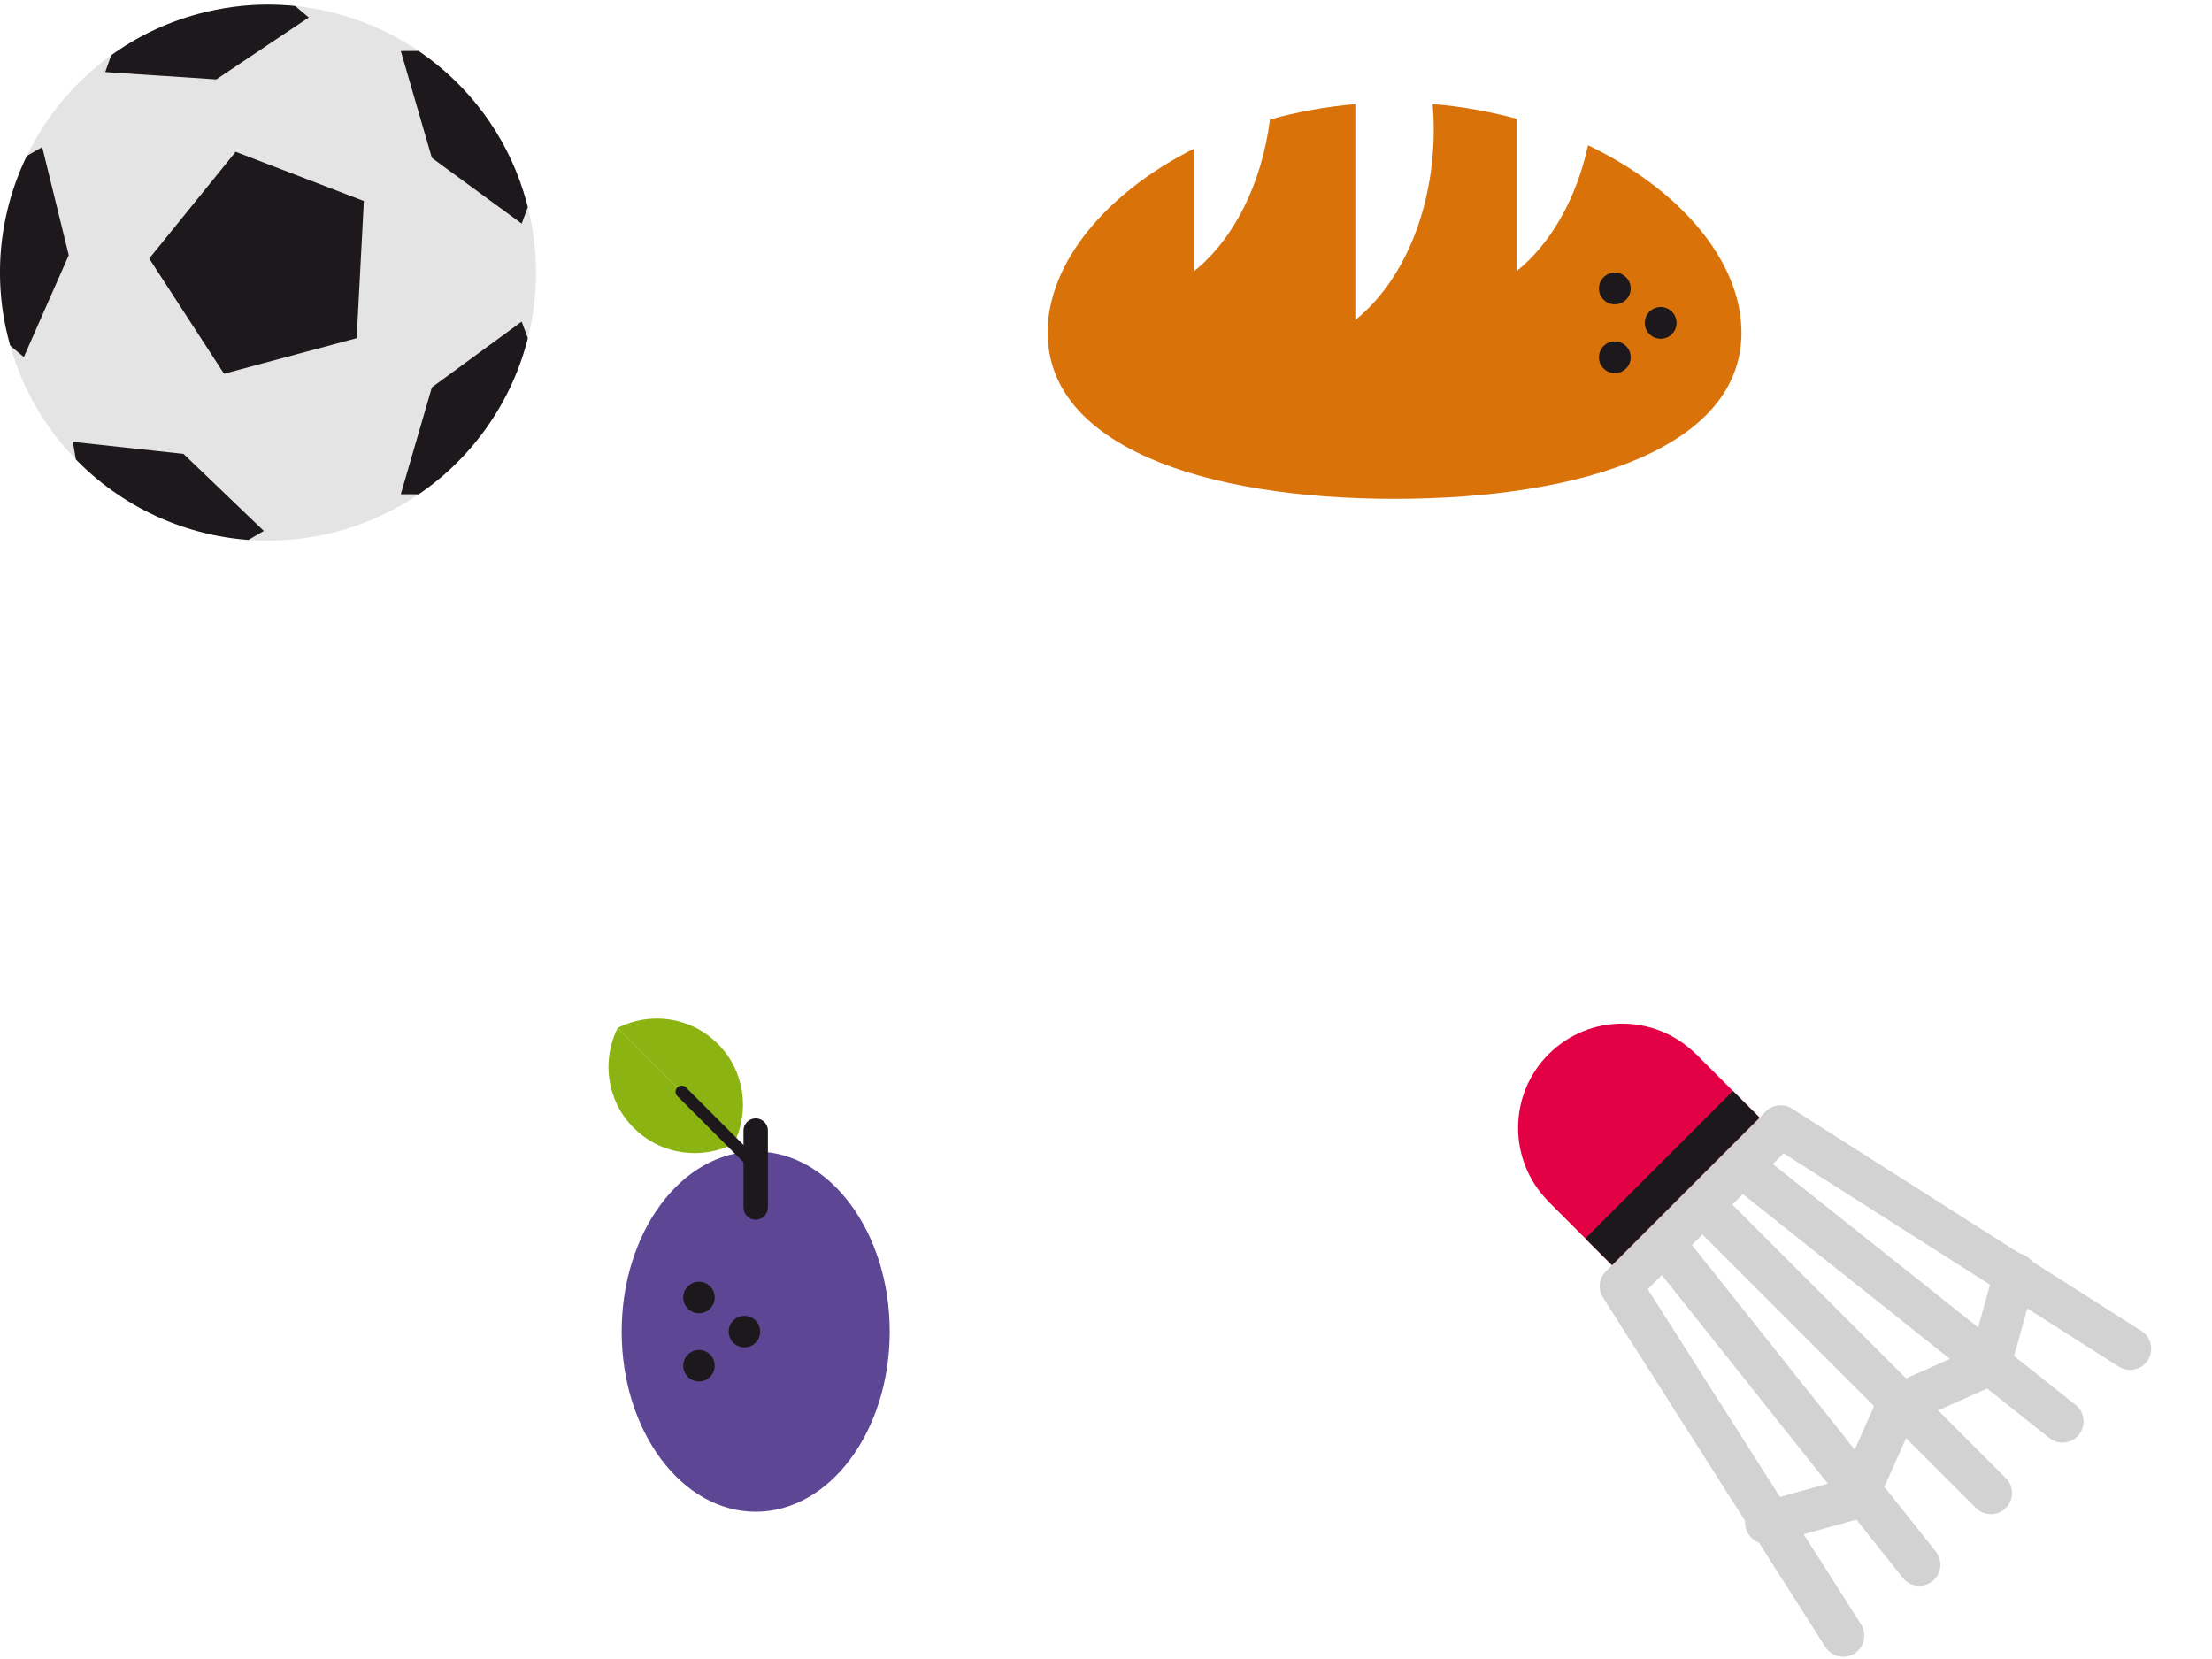 <?xml version="1.0" encoding="UTF-8" standalone="no"?><!DOCTYPE svg PUBLIC "-//W3C//DTD SVG 1.1//EN" "http://www.w3.org/Graphics/SVG/1.1/DTD/svg11.dtd"><svg width="100%" height="100%" viewBox="0 0 420 315" version="1.1" xmlns="http://www.w3.org/2000/svg" xmlns:xlink="http://www.w3.org/1999/xlink" xml:space="preserve" xmlns:serif="http://www.serif.com/" style="fill-rule:evenodd;clip-rule:evenodd;stroke-linecap:round;stroke-linejoin:round;"><rect id="grafik-560x420--4:3-" serif:id="grafik 560x420 (4:3)" x="0" y="0" width="420" height="315" style="fill:none;"/><g id="ball-brot"><path d="M143.487,287.036c-14.054,0 -25.448,-15.313 -25.448,-34.201c0,-18.889 11.394,-34.2 25.448,-34.2c14.055,-0 25.448,15.311 25.448,34.2c0,18.888 -11.393,34.201 -25.448,34.201" style="fill:#5d4794;fill-rule:nonzero;"/><path d="M132.717,249.349c1.651,-0 2.989,-1.339 2.989,-2.989c-0,-1.65 -1.338,-2.988 -2.989,-2.988c-1.65,0 -2.988,1.338 -2.988,2.988c0,1.65 1.338,2.989 2.988,2.989" style="fill:#1c181b;fill-rule:nonzero;"/><path d="M132.717,262.299c1.651,-0 2.989,-1.339 2.989,-2.989c-0,-1.65 -1.338,-2.988 -2.989,-2.988c-1.65,-0 -2.988,1.338 -2.988,2.988c0,1.65 1.338,2.989 2.988,2.989" style="fill:#1c181b;fill-rule:nonzero;"/><path d="M141.351,255.824c1.65,-0 2.988,-1.339 2.988,-2.989c0,-1.65 -1.338,-2.988 -2.988,-2.988c-1.65,0 -2.989,1.338 -2.989,2.988c0,1.65 1.339,2.989 2.989,2.989" style="fill:#1c181b;fill-rule:nonzero;"/><path d="M143.487,214.668l0,14.611" style="fill:none;fill-rule:nonzero;stroke:#1c181b;stroke-width:4.63px;"/><path d="M117.299,195.169c6.147,-3.119 13.848,-2.118 18.987,3.021c5.139,5.138 6.14,12.839 3.021,18.986l-22.008,-22.007Z" style="fill:#8bb413;fill-rule:nonzero;"/><path d="M117.299,195.169c-3.119,6.147 -2.118,13.847 3.021,18.986c5.139,5.139 12.84,6.14 18.987,3.021l-22.008,-22.007Z" style="fill:#8bb413;fill-rule:nonzero;"/><path d="M129.424,207.293l13.451,13.451" style="fill:none;fill-rule:nonzero;stroke:#1c181b;stroke-width:2.31px;"/><path d="M64.058,100.905c27.14,-7.273 43.247,-35.17 35.974,-62.311c-7.272,-27.141 -35.169,-43.248 -62.31,-35.975c-27.141,7.272 -43.248,35.17 -35.976,62.311c7.273,27.141 35.171,43.248 62.312,35.975" style="fill:#e5e4e4;fill-rule:nonzero;"/><g><clipPath id="_clip1"><path d="M37.722,2.618c-27.142,7.273 -43.248,35.171 -35.975,62.312c7.272,27.141 35.17,43.247 62.31,35.976c27.14,-7.273 43.248,-35.171 35.975,-62.312c-6.089,-22.73 -26.649,-37.72 -49.112,-37.721c-4.359,-0 -8.787,0.564 -13.198,1.745Z" clip-rule="nonzero"/></clipPath><g clip-path="url(#_clip1)"><path d="M44.744,28.824l-16.412,20.267l14.203,21.87l25.189,-6.749l1.365,-26.042l-24.345,-9.346Z" style="fill:#1c181b;fill-rule:nonzero;"/><path d="M41.06,15.077l-21.086,-1.399l4.529,-12.619l23.886,-6.4l10.234,8.663l-17.563,11.755Z" style="fill:#1c181b;fill-rule:nonzero;"/><path d="M13.055,48.452l-8.526,19.336l-10.309,-8.572l2.155,-24.635l11.64,-6.652l5.04,20.523Z" style="fill:#1c181b;fill-rule:nonzero;"/><path d="M34.839,86.183l15.253,14.626l-11.581,6.755l-22.411,-10.451l-2.27,-13.214l21.009,2.284Z" style="fill:#1c181b;fill-rule:nonzero;"/><path d="M82.001,29.978l17.052,12.483l4.641,-12.58l-14.184,-20.256l-13.408,0.06l5.899,20.293Z" style="fill:#1c181b;fill-rule:nonzero;"/><path d="M82.001,73.546l-5.898,20.293l13.407,0.06l14.184,-20.256l-4.641,-12.58l-17.052,12.483Z" style="fill:#1c181b;fill-rule:nonzero;"/></g></g><path d="M404.443,256.1l-66.348,-42.223l-30.343,30.344l42.223,66.347" style="fill:none;fill-rule:nonzero;stroke:#d2d2d3;stroke-width:8.02px;"/><path d="M378.014,283.495l-53.717,-53.717" style="fill:none;fill-rule:nonzero;stroke:#d2d2d3;stroke-width:8.02px;"/><path d="M391.607,269.901l-59.827,-47.604" style="fill:none;fill-rule:nonzero;stroke:#d2d2d3;stroke-width:8.02px;"/><path d="M364.42,297.089l-47.605,-59.827" style="fill:none;fill-rule:nonzero;stroke:#d2d2d3;stroke-width:8.02px;"/><path d="M335.356,289.116l17.137,-4.753l7.802,-17.532l17.531,-7.801l4.753,-17.137" style="fill:none;fill-rule:nonzero;stroke:#d2d2d3;stroke-width:8.02px;stroke-linecap:butt;stroke-linejoin:miter;"/><path d="M293.902,228.038l12.179,12.179l28.011,-28.01l-12.179,-12.18l-0.014,0.014c-7.746,-7.596 -20.172,-7.566 -27.86,0.123c-7.689,7.688 -7.719,20.115 -0.124,27.861l-0.013,0.013Z" style="fill:#e40045;fill-rule:nonzero;"/><clipPath id="_clip2"><path d="M294.037,200.165c-7.687,7.687 -7.716,20.115 -0.121,27.86l-0.014,0.013l12.179,12.18l28.012,-28.011l-12.181,-12.18l-0.013,0.014c-3.853,-3.778 -8.866,-5.67 -13.875,-5.67c-5.063,0 -10.122,1.929 -13.987,5.794Z" clip-rule="nonzero"/></clipPath><g clip-path="url(#_clip2)"><path d="M331.627,204.542l5.741,5.74l-35.21,35.21l-5.741,-5.74l35.21,-35.21Z" style="fill:#1c181b;"/></g><path d="M330.659,63.136c0,-13.447 -11.565,-27.162 -29.132,-35.548c-2.229,10.221 -7.137,18.754 -13.565,23.893l0,-28.919c-5.048,-1.381 -10.384,-2.353 -15.934,-2.805c0.125,1.563 0.204,3.146 0.204,4.758c0,15.574 -6.007,29.135 -14.888,36.237l-0,-40.978c-5.654,0.475 -11.084,1.488 -16.214,2.924c-1.573,12.376 -6.976,22.844 -14.403,28.783l-0,-23.257c-16.828,8.433 -27.81,21.804 -27.81,34.912c-0,21.481 29.491,31.583 65.871,31.583c36.38,-0 65.871,-10.102 65.871,-31.583" style="fill:#d97309;fill-rule:nonzero;"/><path d="M306.611,57.79c1.664,-0 3.014,-1.35 3.014,-3.014c-0,-1.665 -1.35,-3.014 -3.014,-3.014c-1.665,0 -3.014,1.349 -3.014,3.014c0,1.664 1.349,3.014 3.014,3.014" style="fill:#1c181b;fill-rule:nonzero;"/><path d="M306.611,70.85c1.664,0 3.014,-1.349 3.014,-3.013c-0,-1.665 -1.35,-3.014 -3.014,-3.014c-1.665,-0 -3.014,1.349 -3.014,3.014c0,1.664 1.349,3.013 3.014,3.013" style="fill:#1c181b;fill-rule:nonzero;"/><path d="M315.318,64.32c1.665,-0 3.014,-1.349 3.014,-3.014c-0,-1.664 -1.349,-3.013 -3.014,-3.013c-1.665,-0 -3.014,1.349 -3.014,3.013c0,1.665 1.349,3.014 3.014,3.014" style="fill:#1c181b;fill-rule:nonzero;"/></g></svg>